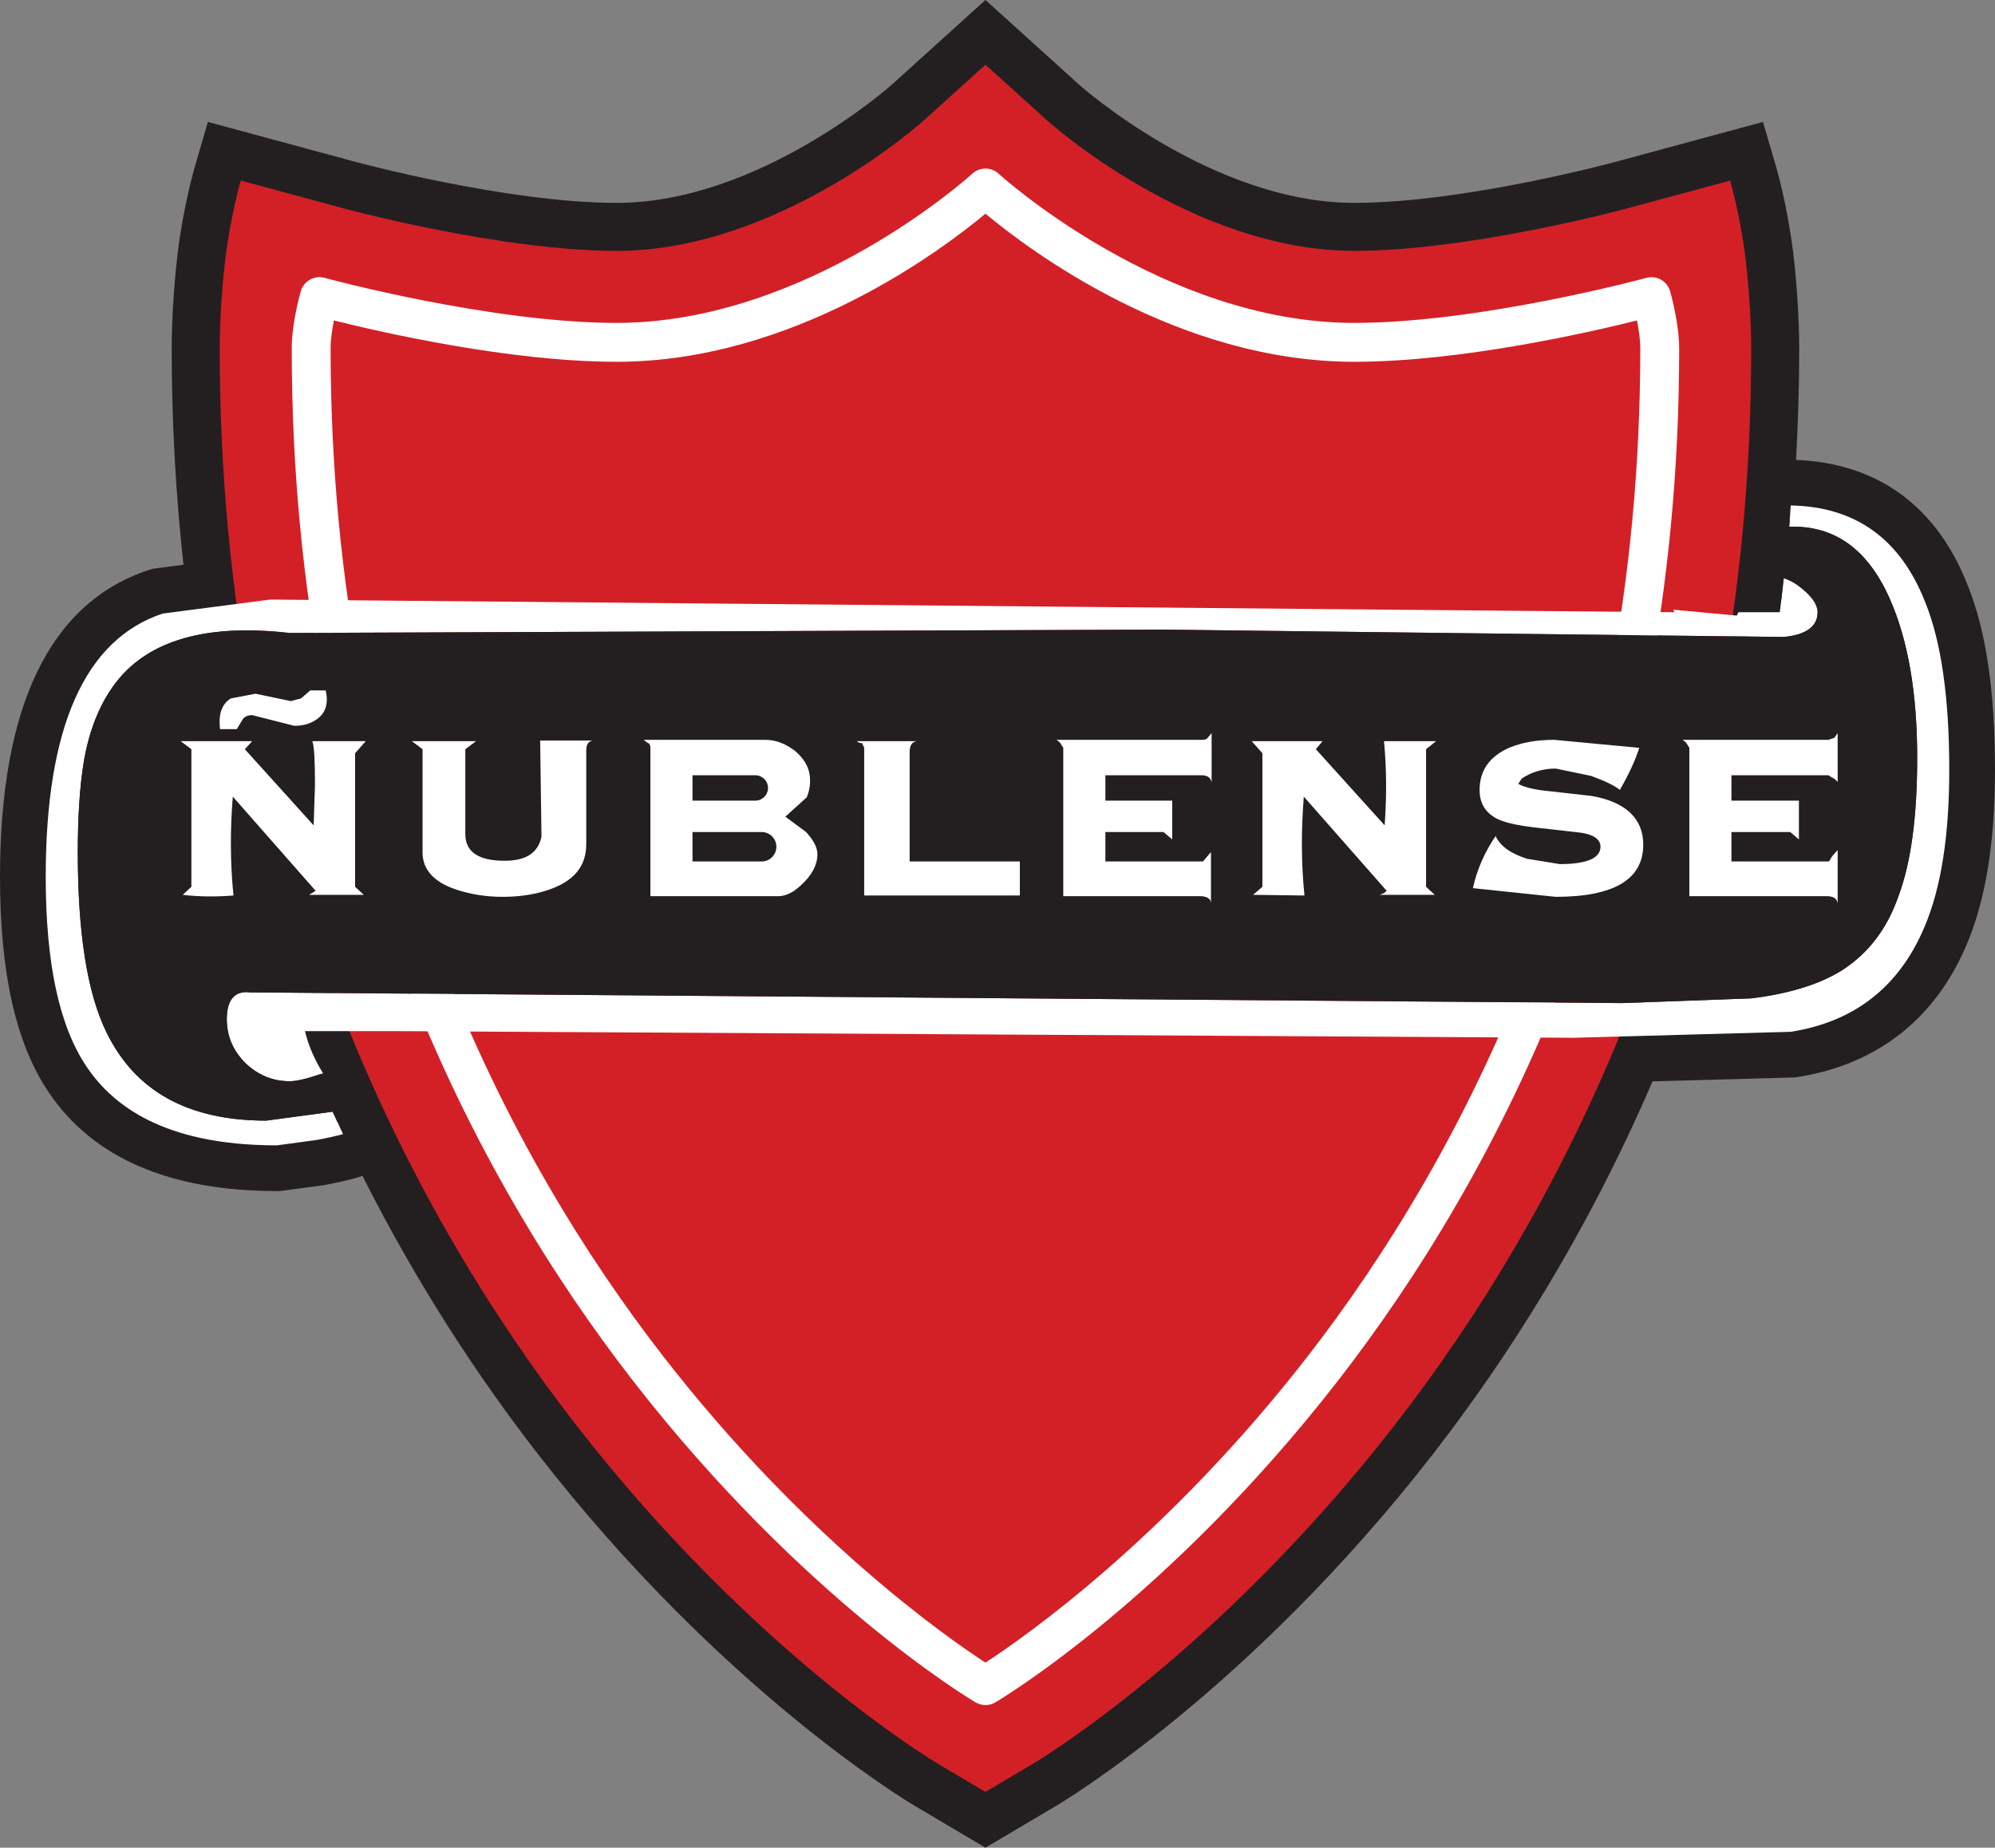 <?xml version="1.0" encoding="UTF-8"?>
<svg xmlns="http://www.w3.org/2000/svg" xmlns:xlink="http://www.w3.org/1999/xlink" width="357.71pt" height="331.33pt" viewBox="0 0 357.71 331.33" version="1.1">
<rect x="0" y="0" width="357.71" height="331.33" fill="#808080" stroke="none"/>
<defs>
<clipPath id="clip1">
  <path d="M 0 0 L 357.711 0 L 357.711 331.328 L 0 331.328 Z M 0 0 "/>
</clipPath>
</defs>
<g id="surface1">
<g clip-path="url(#clip1)" clip-rule="nonzero">
<path style=" stroke:none;fill-rule:nonzero;fill:rgb(13.699%,12.199%,12.5%);fill-opacity:1;" d="M 352.789 104.898 C 347.254 90.758 336.613 83.023 322.035 82.48 C 322.398 75.965 322.605 69.316 322.605 62.504 C 322.605 55.879 321.934 48.605 321.531 45.348 C 320.508 36.969 318.559 30.25 318.477 29.969 L 316.113 21.863 L 289.535 29.059 C 289.242 29.137 262.43 36.379 242.809 36.379 C 217.367 36.379 193.789 15.449 193.551 15.238 L 176.695 -0.004 L 159.84 15.238 C 159.602 15.449 136.023 36.379 110.582 36.379 C 90.98 36.379 64.148 29.137 63.879 29.062 L 37.277 21.863 L 34.91 29.969 C 34.832 30.25 32.883 36.969 31.859 45.348 C 31.461 48.605 30.785 55.887 30.785 62.504 C 30.785 76.016 31.543 88.922 32.898 101.27 L 27.32 101.996 L 26.57 102.246 C 8.938 108.125 0 126.625 0 157.227 C 0 174.488 2.844 187.113 8.699 195.824 C 16.609 207.609 30.387 213.582 49.648 213.582 L 50.203 213.582 L 58.012 212.527 L 58.207 212.492 C 61.027 211.973 63.211 211.453 65 210.875 C 75.039 230.801 86.113 247.426 96.492 260.793 C 129.277 303.004 162.555 322.957 163.957 323.785 L 176.695 331.328 L 189.438 323.785 C 190.836 322.957 224.113 303.004 256.898 260.793 C 270.098 243.793 284.414 221.527 296.309 193.906 L 321.867 193.203 L 322.391 193.117 C 336.566 190.879 347.02 182.676 352.625 169.398 C 356.047 161.344 357.707 151.09 357.707 138.059 C 357.707 123.879 356.102 113.031 352.789 104.898 "/>
</g>
<path style=" stroke:none;fill-rule:nonzero;fill:rgb(82.7%,12.5%,15.3%);fill-opacity:1;" d="M 312.988 46.395 C 312.031 38.613 310.215 32.379 310.215 32.379 L 291.785 37.367 C 291.508 37.445 263.609 44.988 242.809 44.988 C 213.77 44.988 188.031 21.859 187.777 21.625 L 176.695 11.605 L 165.613 21.625 C 165.359 21.859 139.621 44.988 110.582 44.988 C 89.781 44.988 61.887 37.445 61.605 37.367 L 43.176 32.379 C 43.176 32.379 41.359 38.613 40.406 46.395 C 40.043 49.355 39.395 56.305 39.395 62.504 C 39.395 154.027 74.145 217.98 103.293 255.512 C 135.066 296.422 166.996 315.582 168.34 316.375 L 176.695 321.324 L 185.051 316.375 C 186.395 315.582 218.324 296.422 250.098 255.512 C 279.246 217.98 313.996 154.027 313.996 62.504 C 313.996 56.305 313.348 49.355 312.988 46.395 "/>
<path style=" stroke:none;fill-rule:nonzero;fill:rgb(100%,100%,100%);fill-opacity:1;" d="M 176.695 38.316 C 184.535 44.855 211.121 64.875 242.809 64.875 C 261.895 64.875 284.855 59.625 293.523 57.461 C 293.824 59.012 294.109 60.852 294.109 62.504 C 294.109 148.246 261.738 208.02 234.586 243.066 C 209.168 275.871 183.492 293.719 176.695 298.141 C 169.898 293.719 144.223 275.871 118.805 243.066 C 91.652 208.02 59.281 148.246 59.281 62.504 C 59.281 60.852 59.566 59.012 59.871 57.461 C 68.535 59.625 91.496 64.875 110.582 64.875 C 142.27 64.875 168.855 44.855 176.695 38.316 M 174.336 31.148 C 174.043 31.418 144.859 57.902 110.582 57.902 C 87.992 57.902 58.5 49.91 58.203 49.828 C 56.367 49.324 54.465 50.391 53.938 52.219 C 53.871 52.445 52.309 57.879 52.309 62.504 C 52.309 150.367 85.582 211.652 113.492 247.59 C 143.777 286.582 173.664 304.52 174.922 305.266 C 176.016 305.914 177.379 305.914 178.473 305.266 C 179.73 304.52 209.613 286.582 239.898 247.59 C 267.809 211.652 301.082 150.367 301.082 62.504 C 301.082 57.879 299.523 52.449 299.453 52.219 C 298.926 50.391 297.027 49.324 295.191 49.828 C 294.895 49.91 265.402 57.902 242.809 57.902 C 208.531 57.902 179.348 31.418 179.055 31.148 C 177.723 29.922 175.668 29.926 174.336 31.148 "/>
<path style=" stroke:none;fill-rule:nonzero;fill:rgb(100%,100%,100%);fill-opacity:1;" d="M 345.195 107.988 C 340.734 96.598 332.691 90.863 321.09 90.637 C 320.992 91.91 320.922 93.207 320.812 94.465 C 328.895 94.164 334.906 98.465 338.848 107.391 C 342.082 114.695 343.758 124.16 343.758 135.902 C 343.758 146.324 342.68 154.594 340.398 160.699 C 338.363 166.57 335.016 170.879 330.457 173.879 C 326.504 176.398 320.996 178.188 313.926 179.031 L 290.805 179.875 L 44.859 177.953 C 42.102 177.59 40.664 179.27 40.664 182.746 C 40.664 185.742 41.742 188.375 44.02 190.652 C 46.293 192.805 48.93 193.887 51.926 193.887 C 53.242 193.887 55.277 193.402 57.914 192.449 C 56.359 189.93 55.277 187.414 54.684 184.902 L 71.453 184.902 L 282.184 186.094 L 321.113 185.02 C 332.492 183.219 340.52 176.996 345.07 166.211 C 348.07 159.141 349.508 149.801 349.508 138.059 C 349.508 125.121 348.07 115.059 345.195 107.988 "/>
<path style=" stroke:none;fill-rule:nonzero;fill:rgb(100%,100%,100%);fill-opacity:1;" d="M 323.152 105.59 C 322.043 104.633 320.938 104.027 319.832 103.676 C 319.598 105.715 319.391 107.777 319.125 109.785 L 311.711 109.785 C 311.609 109.984 311.523 110.199 311.41 110.387 L 300.004 109.328 L 300.27 109.785 L 48.453 107.512 L 29.164 110.023 C 15.148 114.699 8.199 130.512 8.199 157.227 C 8.199 172.68 10.598 183.945 15.508 191.254 C 21.855 200.711 33.238 205.383 49.648 205.383 L 56.719 204.43 C 58.641 204.074 60.219 203.719 61.504 203.363 C 60.879 202.039 60.262 200.699 59.648 199.348 L 47.734 200.949 C 33.715 200.949 24.254 195.68 19.102 185.141 C 15.629 178.07 13.949 167.293 13.949 152.797 C 13.949 146.445 14.309 141.293 14.906 137.34 C 15.746 131.828 17.422 127.395 19.699 123.922 C 25.328 115.176 36.109 111.703 51.926 113.5 L 208.141 112.898 L 319.797 114.219 C 323.867 113.859 325.906 112.305 325.906 109.785 C 325.906 108.469 324.945 107.027 323.152 105.59 "/>
<path style=" stroke:none;fill-rule:nonzero;fill:rgb(13.699%,12.199%,12.5%);fill-opacity:1;" d="M 51.926 193.887 C 48.93 193.887 46.293 192.805 44.02 190.652 C 41.742 188.375 40.664 185.742 40.664 182.746 C 40.664 179.27 42.102 177.59 44.859 177.953 L 290.805 179.875 L 313.926 179.031 C 320.996 178.188 326.504 176.398 330.457 173.879 C 335.016 170.879 338.363 166.57 340.398 160.699 C 342.68 154.594 343.758 146.324 343.758 135.902 C 343.758 124.16 342.082 114.695 338.848 107.391 C 334.906 98.465 328.895 94.164 320.812 94.465 C 320.844 94.082 320.867 93.688 320.898 93.297 C 319.613 93.582 318.559 94.203 317.992 95.344 C 317.133 97.074 317.258 102.039 317.66 104.016 C 317.945 105.406 318.879 106.766 319.332 107.996 C 319.5 106.559 319.668 105.117 319.832 103.676 C 320.938 104.027 322.043 104.633 323.152 105.59 C 324.945 107.027 325.906 108.469 325.906 109.785 C 325.906 112.305 323.867 113.859 319.797 114.219 L 208.141 112.898 L 51.926 113.5 C 36.109 111.703 25.328 115.176 19.699 123.922 C 17.422 127.395 15.746 131.828 14.906 137.34 C 14.309 141.293 13.949 146.445 13.949 152.797 C 13.949 167.293 15.629 178.07 19.102 185.141 C 24.254 195.68 33.715 200.949 47.734 200.949 L 59.648 199.348 C 59.945 200.008 60.25 200.652 60.551 201.309 C 60.949 197.93 59.352 195.34 57.379 192.629 C 55.012 193.449 53.148 193.887 51.926 193.887 "/>
<path style=" stroke:none;fill-rule:nonzero;fill:rgb(100%,100%,100%);fill-opacity:1;" d="M 65.586 132.906 L 56 132.906 C 56.359 133.867 56.477 136.5 56.477 140.816 L 56.238 148.004 L 43.898 134.348 L 45.219 132.906 L 32.398 132.906 L 34.316 134.348 L 34.316 159.023 L 32.758 160.461 C 35.754 160.82 38.867 160.82 41.863 160.582 C 41.266 154.711 41.266 148.723 41.742 142.852 L 56.598 159.742 L 55.402 160.461 L 65.223 160.461 L 63.668 159.023 L 63.668 135.066 Z M 55.641 123.801 L 58.395 123.801 C 58.992 126.316 58.273 128.117 56.48 129.191 C 55.52 129.793 54.32 130.152 52.766 130.152 L 45.219 128.234 C 44.496 128.234 43.898 128.473 43.539 128.953 L 42.461 130.75 L 39.465 130.75 C 39.109 127.992 39.828 126.199 41.383 125.242 L 45.816 124.398 L 52.164 125.723 L 53.965 125.242 "/>
<path style=" stroke:none;fill-rule:nonzero;fill:rgb(100%,100%,100%);fill-opacity:1;" d="M 75.766 134.348 L 75.766 152.91 C 75.766 155.906 77.801 158.184 81.758 159.504 C 84.27 160.34 87.027 160.82 90.141 160.82 C 93.379 160.82 96.133 160.34 98.527 159.504 C 102.961 157.945 105.117 155.312 105.117 151.355 L 105.117 134.586 C 105.117 133.504 105.473 132.906 106.316 132.789 L 96.852 132.789 L 97.09 150.035 C 96.492 152.91 94.336 154.352 90.5 154.352 C 85.828 154.352 83.434 152.797 83.434 149.559 L 83.434 134.348 L 85.348 132.906 L 73.848 132.906 "/>
<path style=" stroke:none;fill-rule:nonzero;fill:rgb(100%,100%,100%);fill-opacity:1;" d="M 124.168 154.477 L 136.57 154.477 C 138.027 154.477 139.207 153.297 139.207 151.836 C 139.207 150.383 138.027 149.199 136.57 149.199 L 124.168 149.199 Z M 124.168 143.57 L 135.43 143.57 C 136.688 143.57 137.707 142.551 137.707 141.293 C 137.707 140.039 136.688 139.02 135.43 139.02 L 124.168 139.02 Z M 115.418 132.668 L 137.223 132.668 C 139.141 132.668 140.938 133.387 142.613 134.703 C 144.41 136.262 145.25 137.941 145.25 139.977 C 145.25 141.176 145.012 142.133 144.652 142.969 L 140.816 146.445 L 144.531 149.199 C 145.848 150.637 146.566 151.953 146.566 153.152 C 146.566 155.07 145.609 156.867 143.812 158.547 C 142.254 160.102 140.699 160.82 139.141 160.699 L 116.617 160.699 L 116.617 134.105 C 116.617 133.504 116.379 133.266 116.02 133.148 "/>
<path style=" stroke:none;fill-rule:nonzero;fill:rgb(100%,100%,100%);fill-opacity:1;" d="M 164.418 132.906 L 153.637 132.906 C 153.875 133.148 154.23 133.266 154.594 133.266 L 154.953 134.105 L 154.953 160.582 L 182.863 160.582 L 182.863 154.477 L 163.102 154.477 L 163.102 134.586 C 163.223 133.504 163.578 133.023 164.418 132.906 "/>
<path style=" stroke:none;fill-rule:nonzero;fill:rgb(100%,100%,100%);fill-opacity:1;" d="M 216.531 132.305 C 216.41 132.547 216.051 132.668 215.449 132.668 L 189.453 132.668 L 190.055 133.148 L 190.648 134.105 L 190.648 160.699 L 215.449 160.699 C 216.531 160.82 217.129 161.18 217.129 162.02 L 217.129 152.797 L 215.691 154.477 L 198.199 154.477 L 198.199 149.199 L 208.621 149.199 L 210.18 150.52 L 210.18 143.57 L 198.199 143.57 L 198.199 139.02 L 215.449 139.02 C 216.531 139.02 217.129 139.496 217.246 140.332 L 217.246 131.469 "/>
<path style=" stroke:none;fill-rule:nonzero;fill:rgb(100%,100%,100%);fill-opacity:1;" d="M 257.496 132.906 L 248.156 132.906 C 248.637 137.941 248.637 142.969 248.273 148.004 L 235.938 134.348 L 237.137 132.906 L 224.434 132.906 L 226.352 135.066 L 226.352 159.023 L 224.68 160.461 L 233.895 160.582 C 233.301 154.711 233.301 148.844 233.777 142.852 L 248.637 159.742 C 248.273 160.102 247.918 160.34 247.316 160.461 L 257.258 160.461 L 255.699 159.023 L 255.699 134.348 "/>
<path style=" stroke:none;fill-rule:nonzero;fill:rgb(100%,100%,100%);fill-opacity:1;" d="M 268.164 149.922 C 266.133 152.91 264.809 156.027 264.094 159.262 L 278.945 160.82 C 289.367 160.82 294.641 157.703 294.641 151.477 C 294.641 146.805 291.527 143.809 285.414 142.734 L 277.988 141.895 C 275.23 141.652 273.312 141.176 272.238 140.574 L 272.84 139.617 C 274.633 138.422 276.672 137.82 278.945 137.82 L 285.293 139.137 C 287.93 140.098 289.602 140.934 290.441 141.652 C 292.238 138.539 293.324 136.023 293.922 134.105 L 278.711 132.668 C 275.477 132.668 272.84 133.148 270.559 134.105 C 267.078 135.664 265.293 138.18 265.293 141.652 C 265.293 144.051 266.367 145.844 268.641 146.926 C 270.199 147.641 272.719 148.121 276.07 148.48 L 283.496 149.324 C 285.77 149.676 286.973 150.52 286.973 151.836 C 286.973 153.871 284.578 154.949 279.664 154.949 L 273.793 153.992 C 270.805 153.031 269.008 151.715 268.164 149.922 "/>
<path style=" stroke:none;fill-rule:nonzero;fill:rgb(100%,100%,100%);fill-opacity:1;" d="M 301.711 132.668 L 302.312 133.148 L 302.906 134.105 L 302.906 160.699 L 327.82 160.699 C 328.902 160.82 329.383 161.18 329.5 162.02 L 329.5 152.438 L 328.539 153.512 L 327.941 154.477 L 310.453 154.477 L 310.453 149.199 L 320.996 149.199 L 322.551 150.52 L 322.551 143.57 L 310.453 143.57 L 310.453 139.02 L 327.82 139.02 L 329.02 139.734 L 329.5 140.215 L 329.5 131.469 L 328.902 132.305 L 327.82 132.668 "/>
</g>
</svg>
